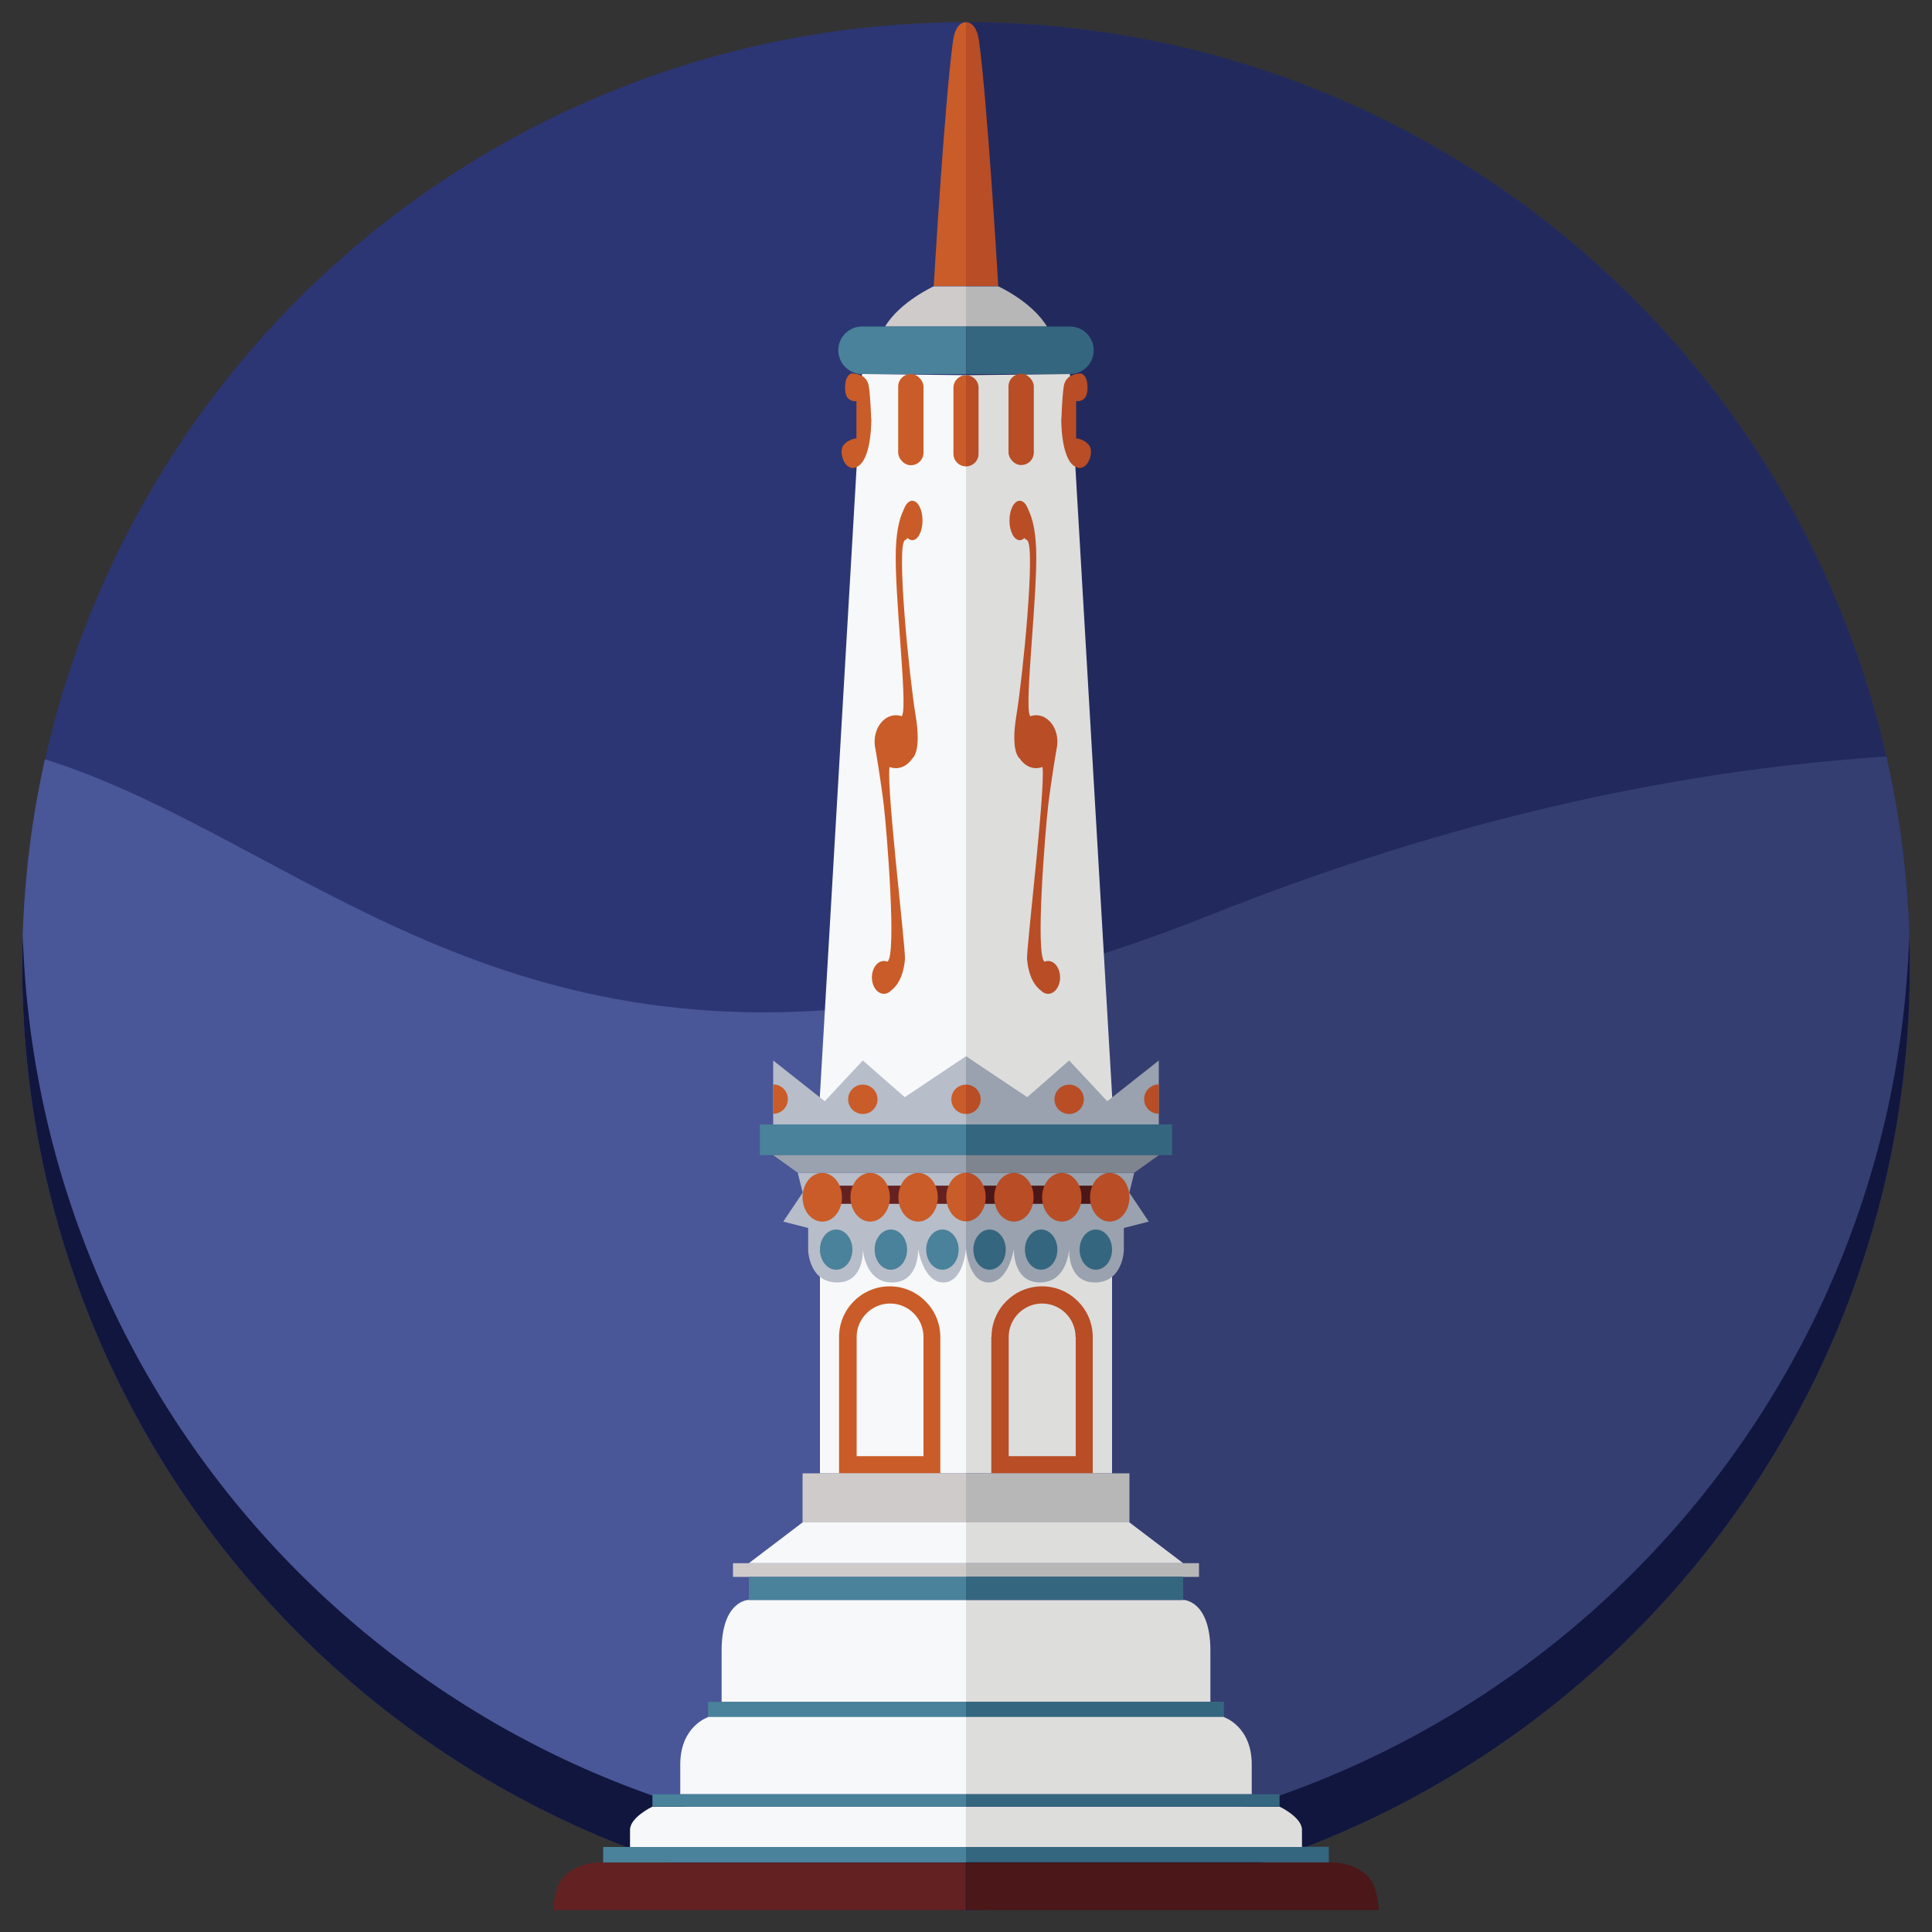 <?xml version="1.0" encoding="UTF-8"?>
<svg id="Layer_1" xmlns="http://www.w3.org/2000/svg" version="1.1" xmlns:xlink="http://www.w3.org/1999/xlink" viewBox="0 0 100 100">
  <rect x="0" y="0" width="100" height="100" fill="#333333" stroke="none"/>
  <!-- Generator: Adobe Illustrator 29.8.1, SVG Export Plug-In . SVG Version: 2.1.1 Build 2)  -->
  <defs>
    <style>
      .st0 {
        fill: #b84d26;
      }

      .st1 {
        fill: #b7bdc9;
      }

      .st2 {
        fill: #343e71;
      }

      .st3 {
        fill: #cfcbcb;
      }

      .st4 {
        fill: #b7b7b8;
      }

      .st5 {
        fill: #495697;
      }

      .st6 {
        fill: #642121;
      }

      .st7 {
        fill: none;
      }

      .st8 {
        fill: #222a5d;
      }

      .st9 {
        clip-path: url(#clippath-1);
      }

      .st10 {
        fill: #dddddc;
      }

      .st11 {
        fill: #11163e;
      }

      .st12 {
        fill: #99a2ae;
      }

      .st13 {
        fill: #f6f8f9;
      }

      .st14 {
        fill: #7e858e;
      }

      .st15 {
        fill: #356680;
      }

      .st16 {
        fill: #4b1718;
      }

      .st17 {
        fill: #c95c28;
      }

      .st18 {
        fill: #49829a;
      }

      .st19 {
        fill: #2c3674;
      }

      .st20 {
        clip-path: url(#clippath);
      }
    </style>
    <clipPath id="clippath">
      <path class="st7" d="M98.85,50C98.85,23.02,76.98,1.15,50,1.15v97.7c26.98,0,48.85-21.87,48.85-48.85Z"/>
    </clipPath>
    <clipPath id="clippath-1">
      <path class="st7" d="M1.15,50C1.15,23.02,23.02,1.15,50,1.15v97.7C23.02,98.85,1.15,76.98,1.15,50Z"/>
    </clipPath>
  </defs>
  <g>
    <circle class="st19" cx="50" cy="50" r="48.85"/>
    <path class="st8" d="M98.85,50C98.85,23.02,76.98,1.15,50,1.15v97.7c26.98,0,48.85-21.87,48.85-48.85Z"/>
  </g>
  <g>
    <g class="st20">
      <path class="st2" d="M53.25,433.33s60.27,2.33,96.92-29.68c27.08-23.66,39.56-65.78,19.14-107.83-6.94-14.29-8.39-69.4,14.87-123.31C216.22,98.23,152.95,11.37,62.67,47.35,8.81,68.82,11.18,12.25-35.96,53.66L53.25,433.33Z"/>
    </g>
    <g class="st9">
      <path class="st5" d="M53.25,433.33s60.27,2.33,96.92-29.68c27.08-23.66,39.56-65.78,19.14-107.83-6.94-14.29-8.39-69.4,14.87-123.31C216.22,98.23,152.95,11.37,62.67,47.35,8.81,68.82,11.18,12.25-35.96,53.66L53.25,433.33Z"/>
    </g>
  </g>
  <path class="st11" d="M50,95.7c-26.45,0-47.99-21.02-48.82-47.27-.02.52-.03,1.05-.03,1.58,0,26.98,21.87,48.85,48.85,48.85s48.85-21.87,48.85-48.85c0-.53-.01-1.05-.03-1.58-.83,26.25-22.37,47.27-48.82,47.27Z"/>
  <polygon class="st13" points="42.44 66.08 42.44 76.26 50 76.26 50 63.07 42.23 63.23 42.44 66.08"/>
  <path class="st1" d="M41.54,61.74l-1,1.49,1.29.33v1.17s.05,1.65,1.5,1.65,1.33-1.75,1.33-1.75c0,0,.08,1.75,1.51,1.75s1.35-1.74,1.35-1.74c0,0,.27,1.74,1.31,1.74s1.17-1.74,1.17-1.74v-3.94h-8.71l.26,1.04h0Z"/>
  <polygon class="st13" points="44.62 19.36 42.35 58.2 50 58.2 50 19.42 44.62 19.36"/>
  <path class="st17" d="M50,1.15s-.53-.06-.67.95c-.44,3.16-1,12.71-1,12.71h1.67V1.15Z"/>
  <path class="st3" d="M50,16.9v-2.08h-1.67s-1.74.79-2.52,2.08h4.19Z"/>
  <path class="st18" d="M50,16.9h-5.38c-.68,0-1.23.55-1.23,1.23s.55,1.23,1.23,1.23h5.38v-2.45h0Z"/>
  <path class="st17" d="M45.1,21.65s.03,1.96-.64,2.45-1.07-.64-.83-1.01.7-.4.7-.4v-1.93s-.52.09-.58-.52.17-.93.39-.91.74.08.83.67.12,1.66.12,1.66h.01Z"/>
  <rect class="st17" x="46.49" y="19.36" width="1.31" height="4.72" rx=".65" ry=".65"/>
  <path class="st17" d="M50,19.42c-.36,0-.65.29-.65.65v3.42c0,.36.29.65.65.65v-4.72Z"/>
  <ellipse class="st17" cx="47.22" cy="26.94" rx=".53" ry="1.02"/>
  <ellipse class="st17" cx="45.75" cy="50.59" rx=".62" ry=".85"/>
  <ellipse class="st17" cx="46.37" cy="38.39" rx="1.1" ry="1.37"/>
  <path class="st17" d="M47.22,25.92s-.76.18-.85,2.48.61,8,.33,8.62.53,2.23.53,2.23c0,0,.48-.32.16-2.23s-1.01-8.81-.55-9.06.52-1.24.52-1.24l-.13-.8h-.01Z"/>
  <path class="st17" d="M45.32,38.8s.29,1.72.43,2.92.68,7.76.18,8.06.21,1.47.21,1.47c0,0,.6-.36.7-1.61.04-.58-1.08-9.86-.76-10.02s.46-.82.46-.82h-1.22Z"/>
  <polygon class="st18" points="50 59.79 39.33 59.79 39.33 58.2 40.02 58.2 50 58.2 50 59.79"/>
  <polygon class="st1" points="40.02 58.2 40.02 54.89 42.69 57 44.66 54.89 46.83 56.79 50 54.67 50 58.2 40.02 58.2"/>
  <circle class="st17" cx="44.66" cy="56.9" r=".76"/>
  <path class="st17" d="M40.02,56.14v1.51c.42,0,.76-.34.76-.76s-.34-.76-.76-.76h0Z"/>
  <path class="st17" d="M50,56.14c-.42,0-.76.34-.76.76s.34.76.76.76v-1.51h0Z"/>
  <polygon class="st12" points="40.02 59.79 41.29 60.7 50 60.7 50 59.79 40.02 59.79"/>
  <rect class="st6" x="42.56" y="61.37" width="7.43" height=".94"/>
  <ellipse class="st18" cx="48.78" cy="64.68" rx=".84" ry="1.04"/>
  <ellipse class="st18" cx="46.11" cy="64.68" rx=".84" ry="1.04"/>
  <ellipse class="st18" cx="43.28" cy="64.68" rx=".84" ry="1.04"/>
  <path class="st17" d="M48.68,76.26h-5.25v-7.06c0-1.45,1.18-2.62,2.62-2.62s2.62,1.18,2.62,2.62v7.06h.01ZM44.33,75.37h3.47v-6.17c0-.96-.78-1.73-1.73-1.73s-1.73.78-1.73,1.73v6.17h-.01Z"/>
  <rect class="st3" x="41.54" y="76.26" width="8.46" height="2.54"/>
  <rect class="st3" x="37.94" y="80.91" width="12.06" height=".71"/>
  <polygon class="st13" points="41.54 78.8 38.76 80.91 50 80.91 50 78.8 41.54 78.8"/>
  <rect class="st18" x="38.76" y="81.62" width="11.24" height="1.2"/>
  <path class="st13" d="M38.76,82.81s-1.41,0-1.41,2.64v2.64h12.65v-5.27h-11.24Z"/>
  <rect class="st18" x="36.65" y="88.09" width="13.35" height=".8"/>
  <rect class="st18" x="33.77" y="92.87" width="16.23" height=".64"/>
  <rect class="st18" x="31.22" y="95.6" width="18.78" height=".8"/>
  <path class="st13" d="M36.65,88.88s-1.44.46-1.44,2.45v1.53h14.79v-3.99h-13.35Z"/>
  <path class="st13" d="M33.77,93.51s-1.16.55-1.16,1.2v.89h17.4v-2.08h-16.24Z"/>
  <path class="st6" d="M31.22,96.4s-1.32-.09-2.08.79c-.47.54-.5,1.67-.5,1.67h21.35v-2.45h-18.78.01Z"/>
  <polygon class="st10" points="57.56 66.08 57.56 76.26 50 76.26 50 63.07 57.77 63.23 57.56 66.08"/>
  <path class="st12" d="M58.46,61.74l1,1.49-1.29.33v1.17s-.05,1.65-1.5,1.65-1.33-1.75-1.33-1.75c0,0-.08,1.75-1.51,1.75s-1.35-1.74-1.35-1.74c0,0-.27,1.74-1.31,1.74s-1.17-1.74-1.17-1.74v-3.94h8.71l-.26,1.04h0Z"/>
  <polygon class="st10" points="55.38 19.36 57.65 58.2 50 58.2 50 19.42 55.38 19.36"/>
  <path class="st0" d="M50,1.15s.53-.06.67.95c.44,3.16,1,12.71,1,12.71h-1.67V1.15Z"/>
  <path class="st4" d="M50,16.9v-2.08h1.67s1.74.79,2.52,2.08h-4.19Z"/>
  <path class="st15" d="M50,16.9h5.38c.68,0,1.23.55,1.23,1.23s-.55,1.23-1.23,1.23h-5.37v-2.45h0Z"/>
  <path class="st0" d="M54.93,21.65s-.03,1.96.64,2.45,1.07-.64.83-1.01-.7-.4-.7-.4v-1.93s.52.09.58-.52-.17-.93-.39-.91-.74.08-.83.67-.12,1.66-.12,1.66h-.01Z"/>
  <rect class="st0" x="52.2" y="19.35" width="1.31" height="4.72" rx=".65" ry=".65"/>
  <path class="st0" d="M50,19.42c.36,0,.65.29.65.65v3.42c0,.36-.29.65-.65.65v-4.72Z"/>
  <ellipse class="st0" cx="52.78" cy="26.94" rx=".53" ry="1.02"/>
  <ellipse class="st0" cx="54.25" cy="50.59" rx=".62" ry=".85"/>
  <ellipse class="st0" cx="53.63" cy="38.39" rx="1.1" ry="1.37"/>
  <path class="st0" d="M52.78,25.92s.76.18.85,2.48-.61,8-.33,8.62-.53,2.23-.53,2.23c0,0-.48-.32-.16-2.23s1.01-8.81.55-9.06-.52-1.24-.52-1.24l.13-.8h.01Z"/>
  <path class="st0" d="M54.68,38.8s-.29,1.72-.43,2.92-.68,7.76-.18,8.06-.21,1.47-.21,1.47c0,0-.6-.36-.7-1.61-.04-.58,1.08-9.86.76-10.02s-.46-.82-.46-.82h1.22Z"/>
  <polygon class="st15" points="50 59.79 60.67 59.79 60.67 58.2 59.98 58.2 50 58.2 50 59.79"/>
  <polygon class="st12" points="59.98 58.2 59.98 54.89 57.31 57 55.34 54.89 53.17 56.79 50 54.67 50 58.2 59.98 58.2"/>
  <circle class="st0" cx="55.34" cy="56.9" r=".76"/>
  <path class="st0" d="M59.98,56.14v1.51c-.42,0-.76-.34-.76-.76s.34-.76.76-.76h0Z"/>
  <path class="st0" d="M50,56.14c.42,0,.76.34.76.76s-.34.76-.76.76v-1.51h0Z"/>
  <polygon class="st14" points="59.98 59.79 58.71 60.7 50 60.7 50 59.79 59.98 59.79"/>
  <rect class="st16" x="50.01" y="61.37" width="7.43" height=".94"/>
  <ellipse class="st15" cx="51.22" cy="64.68" rx=".84" ry="1.04"/>
  <ellipse class="st15" cx="53.89" cy="64.68" rx=".84" ry="1.04"/>
  <ellipse class="st15" cx="56.72" cy="64.68" rx=".84" ry="1.04"/>
  <path class="st0" d="M51.32,69.2c0-1.45,1.18-2.62,2.62-2.62s2.62,1.18,2.62,2.62v7.06h-5.25v-7.06h.01ZM55.67,69.2c0-.96-.78-1.73-1.73-1.73s-1.73.78-1.73,1.73v6.17h3.47v-6.17h-.01Z"/>
  <rect class="st4" x="50" y="76.26" width="8.46" height="2.54"/>
  <rect class="st4" x="50" y="80.91" width="12.06" height=".71"/>
  <polygon class="st10" points="58.46 78.8 61.24 80.91 50 80.91 50 78.8 58.46 78.8"/>
  <rect class="st15" x="50" y="81.61" width="11.24" height="1.2"/>
  <path class="st10" d="M61.24,82.81s1.41,0,1.41,2.64v2.64h-12.65v-5.27h11.24Z"/>
  <rect class="st15" x="50" y="88.08" width="13.35" height=".8"/>
  <rect class="st15" x="50" y="92.87" width="16.23" height=".64"/>
  <rect class="st15" x="50" y="95.59" width="18.78" height=".8"/>
  <path class="st10" d="M63.35,88.88s1.44.46,1.44,2.45v1.53h-14.79v-3.99h13.35Z"/>
  <path class="st10" d="M66.23,93.51s1.16.55,1.16,1.2v.89h-17.4v-2.08h16.24Z"/>
  <path class="st16" d="M68.78,96.4s1.32-.09,2.08.79c.47.54.5,1.67.5,1.67h-21.35v-2.45h18.78-.01Z"/>
  <ellipse class="st17" cx="47.52" cy="61.97" rx="1.02" ry="1.26"/>
  <ellipse class="st17" cx="45.04" cy="61.97" rx="1.02" ry="1.26"/>
  <ellipse class="st17" cx="42.56" cy="61.97" rx="1.02" ry="1.26"/>
  <path class="st17" d="M50,60.7c-.56,0-1.02.57-1.02,1.26s.46,1.26,1.02,1.26v-2.53h0Z"/>
  <ellipse class="st0" cx="52.48" cy="61.97" rx="1.02" ry="1.26"/>
  <ellipse class="st0" cx="54.96" cy="61.97" rx="1.02" ry="1.26"/>
  <ellipse class="st0" cx="57.44" cy="61.97" rx="1.02" ry="1.26"/>
  <path class="st0" d="M50,60.7c.56,0,1.02.57,1.02,1.26s-.46,1.26-1.02,1.26v-2.53h0Z"/>
</svg>